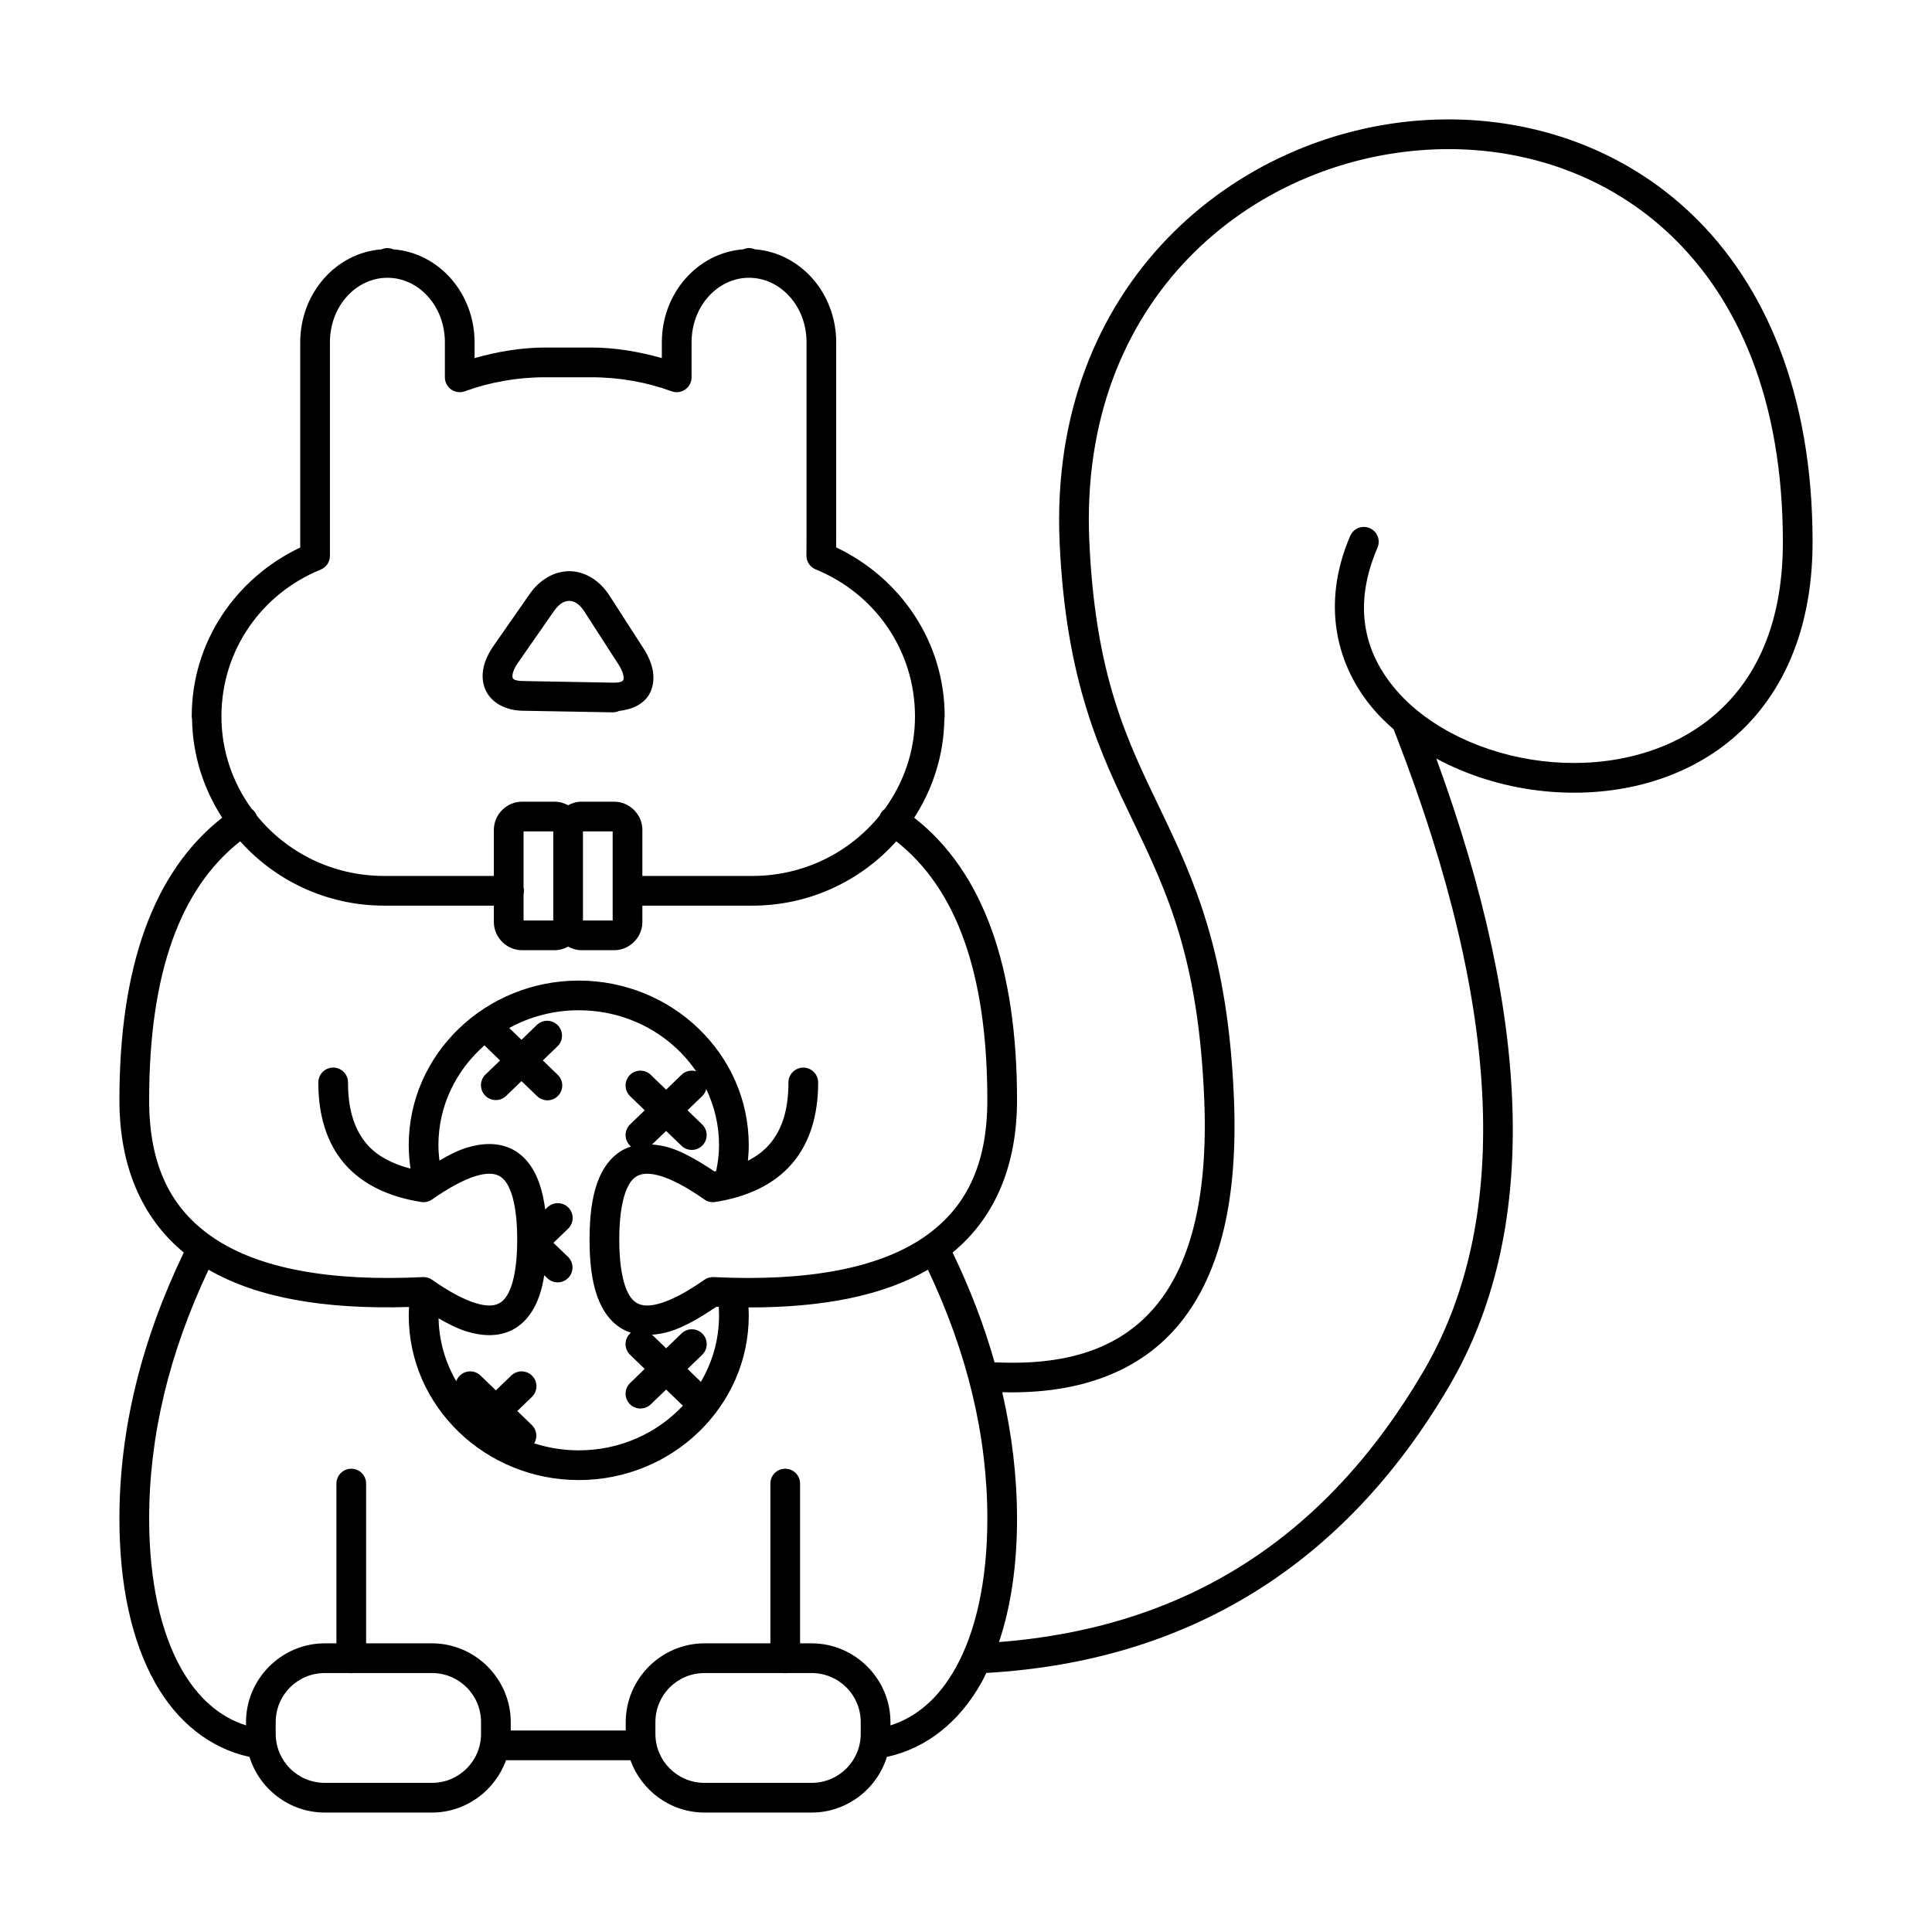 <?xml version="1.0" encoding="UTF-8"?>
<!-- The Best Svg Icon site in the world: iconSvg.co, Visit us! https://iconsvg.co -->
<svg fill="#000000" width="800px" height="800px" version="1.1" viewBox="144 144 512 512" xmlns="http://www.w3.org/2000/svg">
 <path d="m526.86 175.65c-1.582 0.016-3.164 0.062-4.746 0.152-50.598 2.856-100.38 43.609-97.301 112v0.008c1.676 37.082 10.879 55.965 19.664 74.254 8.785 18.293 17.195 36.043 18.672 73.621 0.977 24.891-3.438 42.715-12.418 53.871-8.984 11.152-22.707 16.387-42.621 15.484-0.176-0.008-0.355-0.004-0.535 0.012-2.75-9.711-6.453-19.422-11.117-29.121 11.293-9.297 17.066-23.152 17.066-40.398 0-35.07-8.879-60.453-27.25-74.832 4.891-7.562 7.828-16.469 7.988-26.051 0.055-0.266 0.082-0.531 0.086-0.801 0-19.793-11.75-36.707-28.758-44.789 0.008-1.496 0.012-3.055 0.012-3.988v-50.355c0-12.98-9.434-23.73-21.566-24.645-0.469-0.203-0.973-0.316-1.484-0.332-0.02 0-0.035-0.004-0.055-0.004-0.527 0.008-1.051 0.125-1.531 0.336-12.137 0.91-21.57 11.66-21.57 24.645v4.172c-5.965-1.656-12.184-2.789-18.727-2.789h-12.168c-6.543 0-12.766 1.133-18.734 2.789v-4.172c0-12.98-9.426-23.73-21.562-24.645-0.469-0.203-0.977-0.316-1.488-0.332-0.016 0-0.031-0.004-0.047-0.004-0.531 0.008-1.051 0.125-1.531 0.336-12.137 0.91-21.574 11.66-21.574 24.645v54.379c-17.012 8.078-28.754 24.957-28.754 44.754 0.004 0.242 0.031 0.488 0.082 0.727 0 0.02 0.004 0.039 0.004 0.059 0.156 9.59 3.094 18.5 7.988 26.066-18.371 14.379-27.238 39.762-27.238 74.832 0 17.242 5.769 31.094 17.062 40.395-11.297 23.484-17.062 47.039-17.062 70.535 0 17.547 3.219 32.316 9.41 43.395 5.801 10.375 14.48 17.441 25.062 19.738 2.644 8.52 10.609 14.75 19.969 14.75h28.363c9.027 0 16.742-5.812 19.648-13.867h32.973c2.906 8.055 10.621 13.867 19.648 13.867h28.352c9.355 0 17.324-6.231 19.969-14.75 10.555-2.293 19.227-9.32 25.023-19.652 0.469-0.836 0.891-1.727 1.324-2.602 53.547-3.047 94.871-28.645 122.59-75.875 23.855-40.645 22.285-96.348-3.344-166.45 8.145 4.394 17.422 7.32 27.035 8.48 17.008 2.051 35.09-1.281 49.109-11.867 14.016-10.59 23.578-28.492 23.578-54.004 0-39.547-12.719-68.395-32.004-86.844-18.082-17.301-41.754-25.371-65.488-25.137zm0.082 7.871c21.887-0.223 43.477 7.172 59.961 22.945 17.586 16.828 29.578 43.293 29.578 81.164 0 23.594-8.414 38.633-20.449 47.723-12.039 9.09-28.09 12.18-43.426 10.332-15.336-1.848-29.777-8.688-38.391-18.562-8.609-9.871-11.859-22.383-5.184-37.945 0.43-0.961 0.453-2.059 0.07-3.039-0.387-0.98-1.148-1.766-2.117-2.18-0.969-0.418-2.066-0.426-3.043-0.023-0.973 0.398-1.75 1.176-2.148 2.148-7.699 17.949-3.754 34.457 6.5 46.215 1.539 1.762 3.246 3.402 5.031 4.969l0.77 1.973c28.281 73.039 30.184 128.9 7.09 168.25-25.965 44.25-63.043 67.82-112.44 71.676 3.133-9.309 4.781-20.293 4.781-32.703 0-11.164-1.355-22.336-3.918-33.512 20.625 0.547 36.828-5.523 47.25-18.465 10.734-13.328 15.184-33.152 14.164-59.105-1.52-38.684-10.637-58.383-19.445-76.723-8.812-18.34-17.273-35.277-18.895-71.211-2.906-64.488 43.148-101.15 89.883-103.78 1.461-0.082 2.918-0.133 4.379-0.148zm-280.27 34.09c8.238 0 15.227 7.434 15.227 17.109v9.281c0 1.285 0.629 2.488 1.68 3.227 1.055 0.734 2.402 0.91 3.609 0.469 6.574-2.398 13.77-3.719 21.316-3.719h12.168c7.547 0 14.738 1.32 21.316 3.719 1.207 0.438 2.551 0.262 3.606-0.473 1.051-0.738 1.676-1.938 1.68-3.223v-9.281c0-9.676 6.988-17.109 15.227-17.109 8.242 0 15.238 7.434 15.238 17.109v50.355c0 1.355-0.023 5.137-0.023 6.184 0 1.598 0.969 3.035 2.449 3.641 15.578 6.332 26.316 21.359 26.316 38.953 0 9.16-2.996 17.617-8.039 24.543-0.598 0.445-1.055 1.043-1.324 1.734-7.887 9.738-20.043 16.004-33.758 16.004h-29.125v-12.203c0-4.082-3.391-7.477-7.481-7.477h-8.656c-1.285 0-2.484 0.359-3.551 0.945-1.059-0.582-2.254-0.945-3.535-0.945h-8.66c-4.09 0-7.477 3.387-7.477 7.477v12.203h-29.059c-13.703 0-25.863-6.254-33.754-15.977-0.266-0.715-0.738-1.332-1.352-1.785-5.035-6.922-8.027-15.371-8.027-24.52 0-17.598 10.715-32.566 26.301-38.906 1.48-0.602 2.453-2.043 2.453-3.644v-56.582c0-9.676 6.996-17.109 15.234-17.109zm48.375 77.762c-4.137-0.074-8.059 2.285-10.688 6.062l-9.582 13.754c-2.531 3.629-3.719 7.699-2.211 11.406 1.512 3.707 5.57 5.68 9.84 5.758h0.07c6.606 0.117 17.273 0.305 23.859 0.422 0.027 0 0.043-0.012 0.07-0.012v0.02c0.566-0.004 1.129-0.133 1.641-0.375 3.586-0.398 6.914-1.895 8.32-5.023 1.645-3.652 0.609-7.762-1.789-11.484l-9.078-14.09c-2.492-3.871-6.32-6.363-10.453-6.438zm-0.148 7.871c1.152 0.02 2.551 0.621 3.981 2.836l9.082 14.09c1.523 2.363 1.355 3.723 1.238 3.984-0.121 0.262-0.395 0.797-2.727 0.758-6.59-0.117-17.277-0.312-23.879-0.43-0.012-0.004-0.035 0-0.043 0h-0.008c-2.316-0.047-2.574-0.598-2.68-0.863-0.109-0.266-0.23-1.629 1.375-3.938l9.578-13.75c1.504-2.16 2.934-2.707 4.082-2.688zm-12.152 61.082h7.871v23.617h-7.871v-6.969c0.141-0.598 0.141-1.219 0-1.812zm15.742 0h7.875v23.617h-7.875zm-90.832 2.633c9.336 10.434 22.973 17.047 38.16 17.047h29.059v4.332c0 4.086 3.394 7.477 7.477 7.477h8.66c1.285 0 2.481-0.367 3.543-0.953 1.062 0.586 2.258 0.953 3.543 0.953h8.656c4.086 0 7.481-3.394 7.481-7.477v-4.332h29.125c15.191 0 28.82-6.613 38.156-17.047 15.863 12.453 24.137 34.859 24.137 68.578 0 17.277-5.707 28.973-17.402 36.727-11.695 7.758-30.047 11.41-55.137 10.18-0.875-0.043-1.742 0.207-2.457 0.715-4.582 3.219-8.48 5.254-11.473 6.172-2.988 0.922-4.859 0.75-6.117 0.145-1.262-0.609-2.41-1.84-3.383-4.613-0.973-2.777-1.574-6.945-1.574-12.352 0-5.402 0.602-9.57 1.574-12.348 0.973-2.777 2.121-4.004 3.383-4.613 1.258-0.605 3.129-0.777 6.117 0.141 2.992 0.922 6.891 2.957 11.473 6.176 0.832 0.586 1.863 0.828 2.871 0.672 8.617-1.352 15.613-4.652 20.336-10.125 4.727-5.469 6.953-12.848 6.953-21.492 0.012-1.055-0.395-2.07-1.137-2.82-0.738-0.75-1.746-1.172-2.801-1.172s-2.062 0.422-2.805 1.172c-0.738 0.75-1.148 1.766-1.133 2.82 0 7.336-1.77 12.566-5.031 16.34-1.492 1.727-3.394 3.168-5.711 4.348 0.133-1.367 0.227-2.742 0.227-4.141 0-24.098-20.309-43.602-45.055-43.602-24.75 0-45.055 19.504-45.055 43.602 0 2.117 0.176 4.195 0.48 6.238-5.098-1.352-8.953-3.461-11.531-6.445-3.262-3.773-5.039-9.012-5.039-16.348 0.016-1.055-0.391-2.07-1.133-2.82-0.738-0.75-1.75-1.172-2.801-1.172-1.055 0-2.066 0.422-2.805 1.172s-1.148 1.766-1.133 2.82c0 8.648 2.223 16.023 6.949 21.496 4.727 5.469 11.715 8.777 20.332 10.129 1.012 0.156 2.043-0.082 2.879-0.672 4.578-3.219 8.484-5.254 11.477-6.176 2.988-0.918 4.852-0.754 6.113-0.145 1.258 0.605 2.414 1.836 3.387 4.609 0.973 2.777 1.574 6.953 1.574 12.355 0 5.406-0.602 9.574-1.574 12.352-0.973 2.773-2.129 4.004-3.387 4.613-1.262 0.605-3.125 0.777-6.113-0.145-2.992-0.918-6.898-2.953-11.477-6.172-0.715-0.504-1.578-0.758-2.453-0.715-25.09 1.23-43.441-2.422-55.137-10.18-11.695-7.754-17.402-19.449-17.402-36.727 0-33.715 8.273-56.125 24.133-68.578zm89.715 44.777c13.066 0 24.484 6.445 31.105 16.164-0.379-0.117-0.777-0.172-1.172-0.168-1.023 0.012-2.004 0.418-2.731 1.137l-4.043 3.902-4.047-3.902c-0.754-0.746-1.777-1.156-2.84-1.137-1.602 0.031-3.023 1.027-3.602 2.519-0.574 1.492-0.191 3.188 0.977 4.281l3.844 3.703-3.844 3.711c-0.82 0.773-1.27 1.863-1.23 2.992 0.039 1.129 0.559 2.188 1.434 2.902-0.539 0.176-1.062 0.371-1.578 0.617-3.531 1.703-5.973 5.043-7.398 9.102-1.422 4.062-2.008 8.992-2.008 14.949 0 5.961 0.586 10.887 2.008 14.945 1.426 4.062 3.867 7.41 7.398 9.113 0.508 0.246 1.023 0.441 1.551 0.609-0.867 0.723-1.383 1.781-1.418 2.91-0.035 1.129 0.418 2.215 1.242 2.988l3.836 3.703-3.836 3.703c-0.766 0.723-1.207 1.719-1.23 2.769-0.023 1.051 0.371 2.066 1.102 2.824 0.73 0.754 1.73 1.188 2.781 1.199 1.051 0.016 2.066-0.391 2.812-1.129l4.047-3.898 4.043 3.898c0.133 0.129 0.273 0.246 0.422 0.355-6.789 7.258-16.609 11.859-27.625 11.859-4.137 0-8.094-0.664-11.801-1.852 0.949-1.574 0.684-3.598-0.641-4.871l-3.836-3.703 3.836-3.703c1.18-1.109 1.559-2.832 0.953-4.336-0.605-1.5-2.07-2.481-3.691-2.465-1.023 0.008-2 0.418-2.731 1.137l-4.047 3.898-4.039-3.898c-0.758-0.746-1.785-1.16-2.848-1.137-1.629 0.031-3.07 1.066-3.621 2.602-2.875-4.953-4.555-10.621-4.68-16.656 2.598 1.52 5.094 2.754 7.441 3.477 4.195 1.293 8.324 1.414 11.855-0.289s5.969-5.047 7.391-9.109c0.586-1.668 1.004-3.523 1.324-5.496l0.812 0.781c1.566 1.508 4.059 1.465 5.566-0.102 1.512-1.566 1.465-4.059-0.102-5.57l-3.848-3.703 3.848-3.703c1.191-1.109 1.578-2.84 0.969-4.348-0.609-1.512-2.086-2.492-3.715-2.465-1.02 0.016-1.996 0.426-2.719 1.145l-0.566 0.539c-0.328-2.562-0.84-4.887-1.57-6.973-1.422-4.059-3.859-7.398-7.391-9.102-3.531-1.703-7.66-1.59-11.855-0.297-2.273 0.699-4.695 1.922-7.215 3.394-0.16-1.34-0.266-2.699-0.266-4.09 0-10.477 4.723-19.891 12.219-26.438 0.09 0.105 0.184 0.207 0.285 0.301l3.836 3.711-3.836 3.699c-0.766 0.723-1.207 1.723-1.23 2.773-0.023 1.051 0.375 2.066 1.102 2.82 0.73 0.758 1.734 1.191 2.785 1.203 1.051 0.012 2.062-0.395 2.812-1.133l4.039-3.898 4.039 3.898c0.742 0.77 1.766 1.199 2.832 1.199 1.07 0 2.09-0.434 2.832-1.203 0.738-0.77 1.137-1.805 1.098-2.871-0.035-1.066-0.508-2.074-1.301-2.789l-3.836-3.707 3.836-3.703c1.188-1.109 1.566-2.832 0.961-4.34-0.605-1.504-2.074-2.484-3.695-2.469-1.023 0.016-2 0.426-2.727 1.145l-4.039 3.898-3.242-3.129c5.422-2.977 11.691-4.699 18.414-4.699zm33.789 20.875c2.156 4.531 3.394 9.555 3.394 14.855 0 2.367-0.301 4.644-0.758 6.871-0.16 0.031-0.289 0.082-0.449 0.109-4.215-2.793-8.215-5.156-11.852-6.277-1.59-0.492-3.156-0.75-4.699-0.867l3.734-3.594 4.043 3.902c0.746 0.734 1.758 1.145 2.809 1.129 1.051-0.012 2.055-0.445 2.785-1.199 0.73-0.758 1.125-1.773 1.102-2.824s-0.465-2.047-1.23-2.769l-3.844-3.711 3.844-3.703c0.551-0.52 0.941-1.188 1.121-1.922zm-131.89 47.875c12.922 7.488 30.727 10.547 53.125 9.883-0.043 0.754-0.074 1.512-0.074 2.269 0 24.098 20.312 43.594 45.062 43.594 24.746 0 45.047-19.496 45.047-43.594 0-0.723-0.043-1.434-0.078-2.152 19.809 0.027 35.719-3.137 47.562-10 10.488 22.176 15.742 44.133 15.742 65.98 0 16.613-3.133 30.152-8.449 39.625-4.426 7.883-10.184 12.914-17.227 15.156v-0.836c0-11.496-9.41-20.91-20.902-20.91h-3.051v-42.285c0.012-1.062-0.402-2.086-1.156-2.84-0.754-0.75-1.777-1.164-2.84-1.145-2.172 0.031-3.902 1.812-3.875 3.984v42.285h-17.43c-11.492 0-20.902 9.414-20.902 20.91v2.195h-30.469v-2.195c0-11.496-9.406-20.91-20.898-20.91h-17.43v-42.285c0.016-1.062-0.402-2.086-1.156-2.84-0.754-0.75-1.777-1.164-2.84-1.145-2.168 0.031-3.902 1.812-3.875 3.984v42.285h-3.062c-11.496 0-20.898 9.414-20.898 20.91v0.832c-7.062-2.25-12.84-7.293-17.27-15.215-5.289-9.469-8.398-22.988-8.398-39.562 0-21.852 5.254-43.805 15.742-65.98zm134.57 9.824c0.215 0.008 0.414 0.004 0.633 0.012 0.051 0.766 0.078 1.539 0.078 2.316 0 6.379-1.758 12.363-4.809 17.555l-3.535-3.414 3.836-3.703c1.184-1.109 1.566-2.832 0.961-4.34-0.605-1.504-2.074-2.484-3.695-2.469-1.027 0.012-2.004 0.422-2.731 1.145l-4.043 3.898-3.734-3.598c1.543-0.117 3.109-0.371 4.699-0.859 3.785-1.164 7.918-3.562 12.34-6.543zm-103.75 97.066h6.371c0.41 0.062 0.828 0.062 1.238 0h20.754c7.234 0 13.027 5.797 13.027 13.035v3.035c0 7.231-5.793 13.031-13.027 13.031h-28.363c-7.238 0-13.027-5.801-13.027-13.031v-3.035c0-7.238 5.789-13.035 13.027-13.035zm100.63 0h20.738c0.406 0.062 0.82 0.062 1.23 0h6.383c7.234 0 13.031 5.797 13.031 13.035v3.035c0 7.231-5.797 13.031-13.031 13.031h-28.352c-7.234 0-13.031-5.801-13.031-13.031v-3.035c0-7.238 5.797-13.035 13.031-13.035z"/>
</svg>